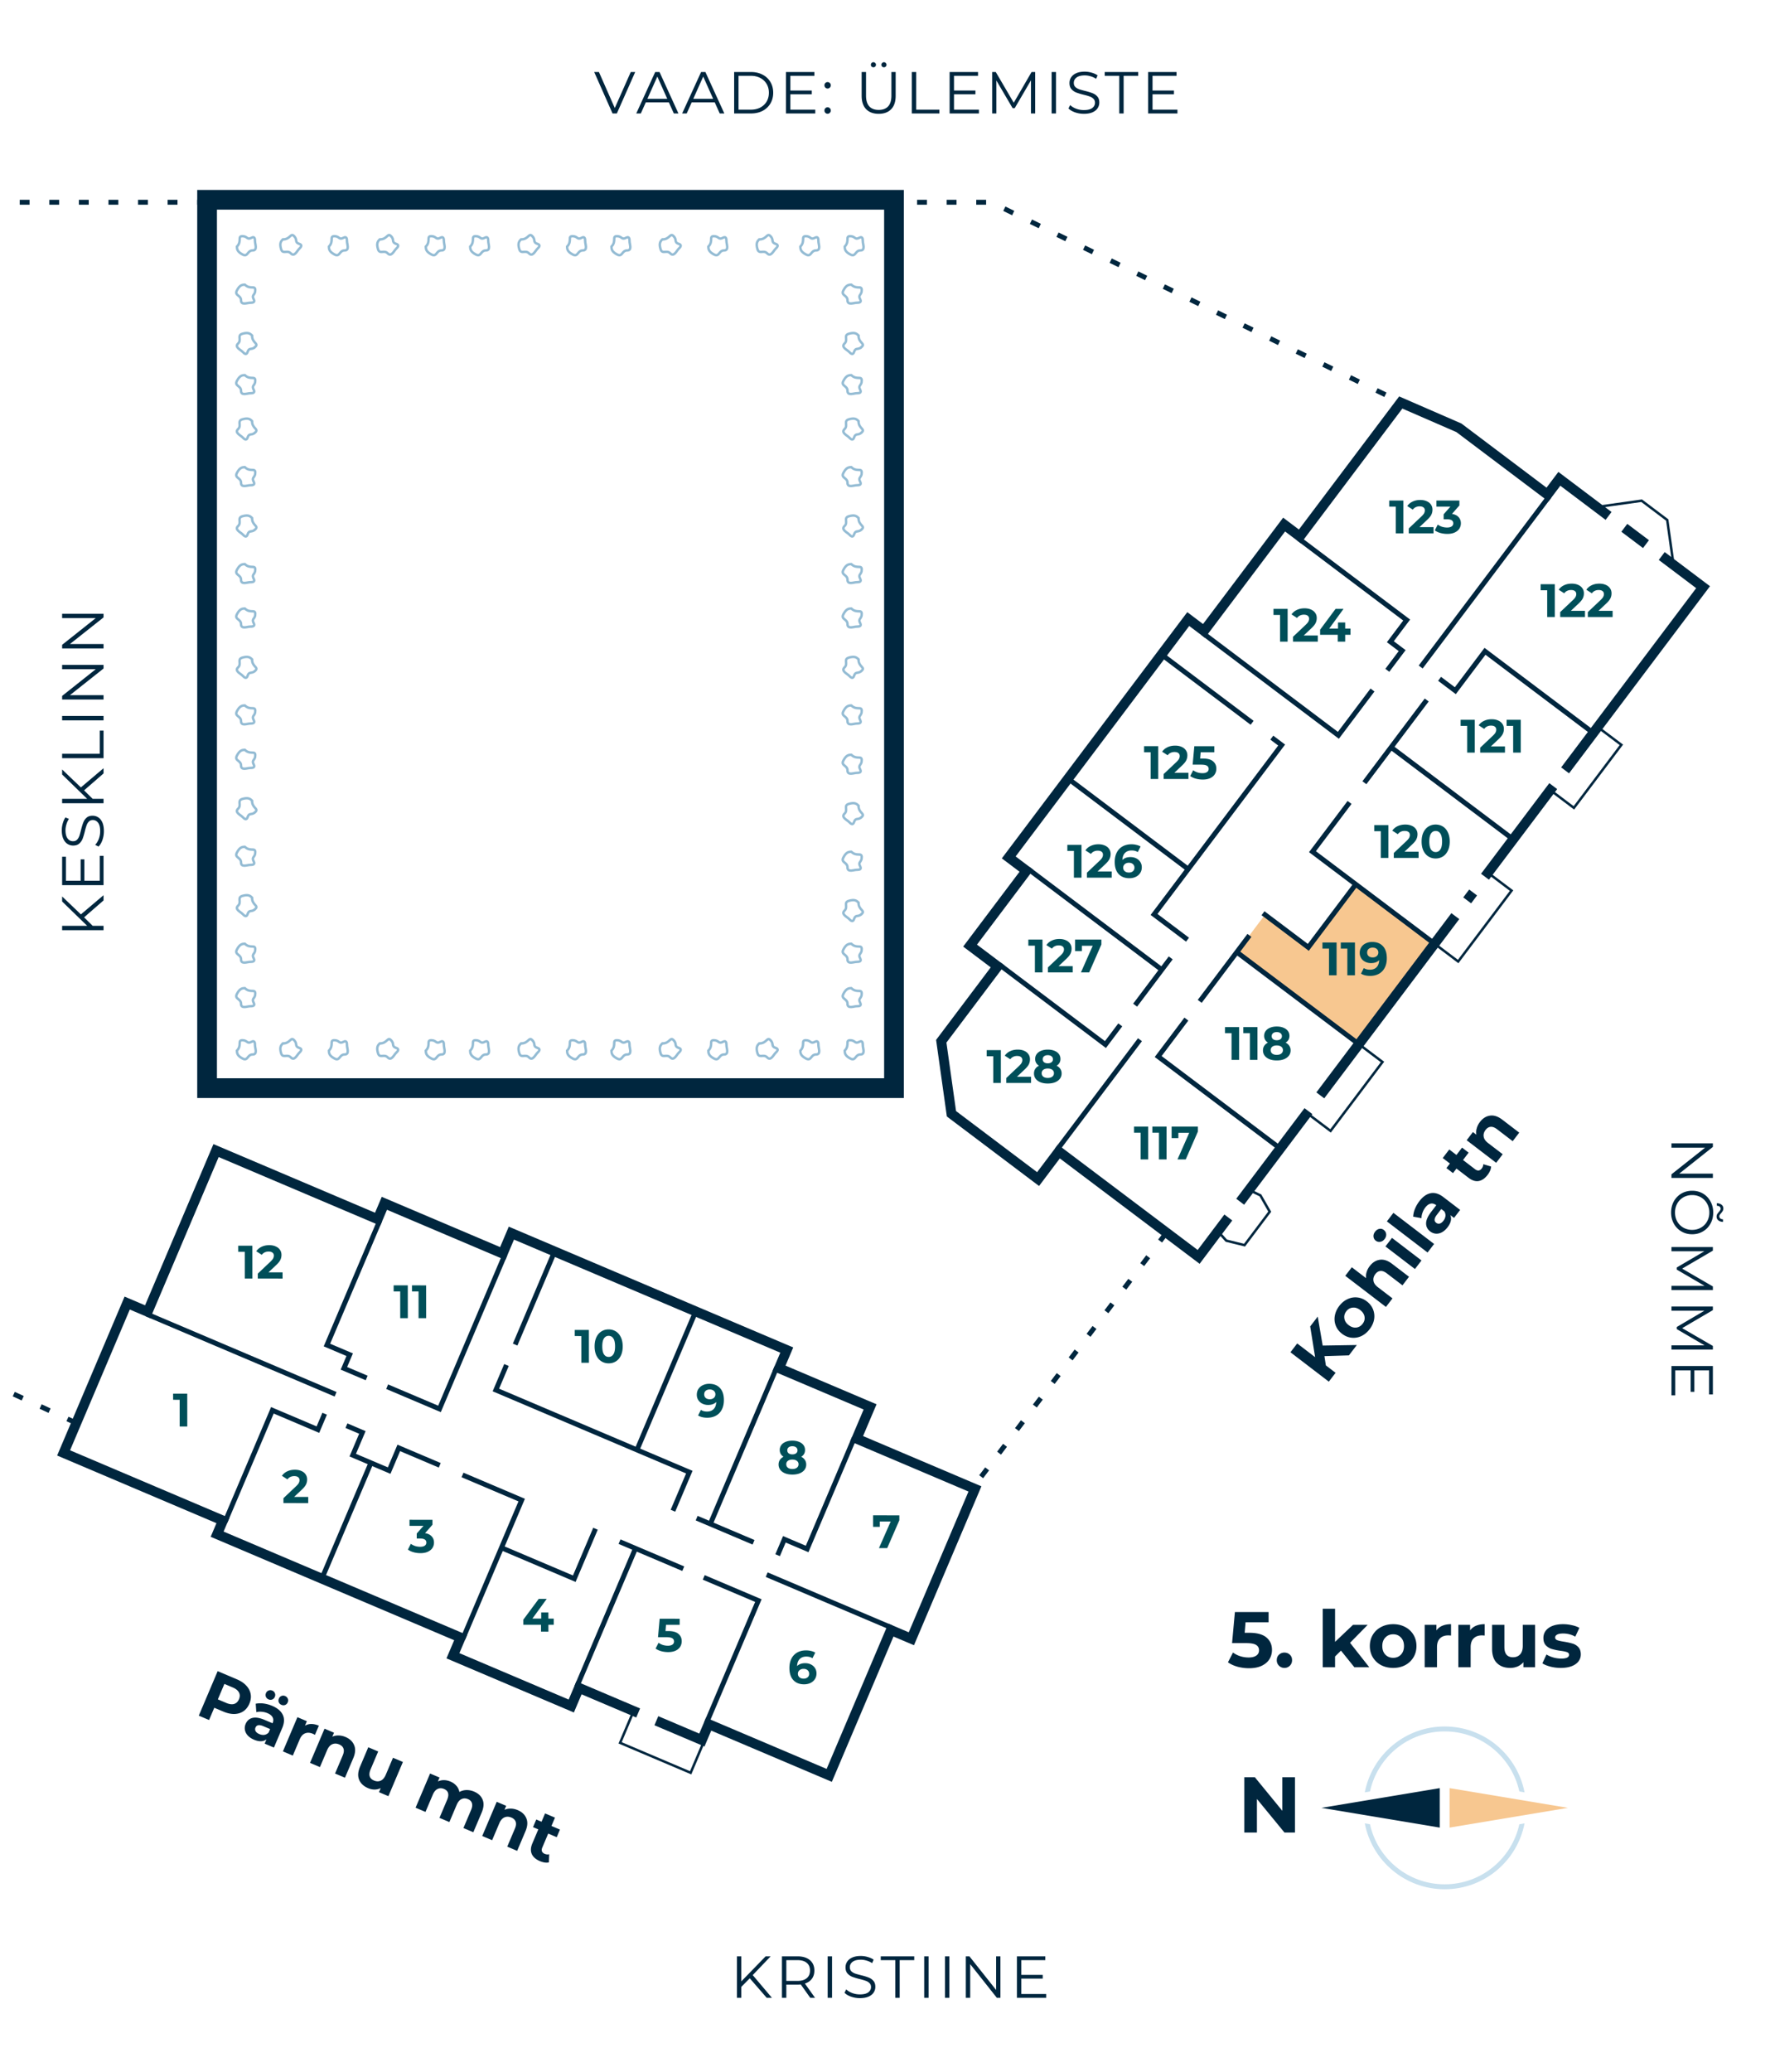 <svg xmlns="http://www.w3.org/2000/svg" width="360" height="420" fill="none" viewBox="0 0 360 420">
  <g clip-path="url(#clip0)">
    <path fill="#00263E" d="M42 40.501v-2h-2v2h2zm139.316 0h2v-2h-2v2zm0 180.091v2h2v-2h-2zm-139.316 0h-2v2h2v-2zm0-178.091h139.316v-4H42v4zm137.316-2v180.091h4V40.501h-4zm2 178.091H42v4h139.316v-4zm-137.316 2V40.501h-4v180.091h4zM260.079 360.301v6.8l-5.568-6.8h-2.144v11.2h2.56v-6.8l5.584 6.8h2.128v-11.2h-2.56z"/>
    <path fill="#F7C790" fill-rule="evenodd" d="M317.999 366.501l-24.003 4v-8l24.003 4z" clip-rule="evenodd"/>
    <path fill="#00263E" fill-rule="evenodd" d="M268 366.5l23.999-4 .001 8-24-4z" clip-rule="evenodd"/>
    <path fill="#C8E0EE" fill-rule="evenodd" d="M276.801 369.641c1.467 7.61 8.163 13.359 16.201 13.359 8.039 0 14.735-5.749 16.202-13.359l-1.06.187C306.621 376.789 300.42 382 293.002 382c-7.418 0-13.619-5.211-15.142-12.172l-1.059-.187zm1.059-6.469l-1.059.187c1.467-7.61 8.163-13.359 16.201-13.359 8.039 0 14.735 5.749 16.202 13.359l-1.06-.187C306.621 356.211 300.42 351 293.002 351c-7.418 0-13.619 5.211-15.142 12.172z" clip-rule="evenodd"/>
    <path fill="#00263E" d="M48.05 340.443c.8.339 1.434.766 1.905 1.28.48.518.775 1.09.885 1.714.11.625.023 1.272-.262 1.943-.28.661-.686 1.174-1.215 1.537-.526.355-1.142.539-1.847.554-.694.01-1.44-.155-2.24-.494l-1.816-.771-1.056 2.487-2.088-.886 3.83-9.021 3.904 1.657zm-2.167 4.784c.627.266 1.16.335 1.6.207.443-.136.77-.453.982-.952.215-.506.216-.962.002-1.367-.21-.414-.628-.754-1.255-1.02l-1.701-.722-1.33 3.132 1.702.722zm9.325.597c1.074.455 1.789 1.063 2.146 1.823.36.751.322 1.642-.116 2.673l-1.68 3.957-1.88-.799.366-.863c-.652.484-1.493.507-2.524.069-.533-.226-.958-.513-1.277-.861-.31-.345-.5-.72-.572-1.125a2.113 2.113 0 01.15-1.214c.274-.644.73-1.049 1.367-1.214.647-.162 1.477-.028 2.49.403l1.599.678c.186-.438.195-.83.027-1.175-.164-.353-.513-.643-1.045-.869a3.74 3.74 0 00-1.172-.285 3.03 3.03 0 00-1.1.081l-.125-1.711a4.746 4.746 0 011.616-.044c.595.08 1.171.239 1.73.476zm-2.611 5.72c.344.146.681.198 1.013.157.336-.05.625-.207.868-.468l.301-.709-1.379-.585c-.825-.351-1.352-.255-1.582.286a.812.812 0 00.034.745c.144.233.393.425.745.574zm1.876-7.036a.975.975 0 01-.54-.518.95.95 0 01.016-.754.902.902 0 01.526-.522.947.947 0 01.753.016.902.902 0 01.522.525c.103.237.1.484-.01.741a.95.95 0 01-.531.535.926.926 0 01-.736-.023zm2.604 1.105a.975.975 0 01-.54-.518.978.978 0 01.028-.749.93.93 0 01.513-.527.947.947 0 01.753.016.947.947 0 01.535.531c.103.236.1.483-.01.741a.95.95 0 01-.531.535.975.975 0 01-.748-.029zm4.776 4.233a2.43 2.43 0 011.29-.35c.485.003.994.118 1.526.344l-.787 1.856a8.24 8.24 0 00-.44-.218c-.576-.244-1.097-.272-1.562-.084-.461.179-.829.591-1.102 1.235l-1.39 3.273-2.01-.853 2.943-6.933 1.92.815-.388.915zm8.226 2.29c.859.365 1.441.916 1.746 1.654.314.742.256 1.619-.174 2.633l-1.685 3.969-2.01-.853 1.553-3.66c.233-.55.286-1.009.159-1.378-.124-.377-.414-.662-.87-.855-.506-.215-.977-.228-1.413-.037-.432.181-.78.581-1.042 1.2l-1.455 3.428-2.01-.853 2.943-6.934 1.92.815-.345.812a2.83 2.83 0 011.277-.249c.465.005.933.107 1.406.308zm11.637 5.061l-2.943 6.934-1.907-.81.35-.825a2.96 2.96 0 01-1.25.291 3.34 3.34 0 01-1.296-.276c-.911-.387-1.522-.955-1.832-1.706-.31-.75-.246-1.64.191-2.671l1.663-3.918 2.01.853-1.536 3.622c-.474 1.117-.243 1.874.693 2.271.481.204.934.214 1.357.029.427-.194.772-.6 1.034-1.219l1.455-3.428 2.01.853zm14.435 6.006c.868.368 1.446.918 1.734 1.648.3.726.233 1.6-.2 2.623l-1.686 3.969-2.01-.854 1.553-3.659c.234-.55.291-1.008.172-1.372-.106-.37-.37-.644-.791-.823-.473-.201-.912-.205-1.318-.012-.403.184-.732.577-.987 1.178l-1.477 3.48-2.01-.854 1.553-3.66c.463-1.091.257-1.822-.62-2.194-.464-.197-.899-.199-1.305-.007-.403.184-.731.577-.987 1.178l-1.477 3.48-2.01-.854 2.943-6.933 1.92.815-.339.799c.382-.183.79-.273 1.225-.271.444.006.89.104 1.336.294.49.207.89.494 1.201.859.315.357.515.771.598 1.243a3.094 3.094 0 011.426-.384 3.743 3.743 0 011.556.311zm8.851 3.757c.859.365 1.441.916 1.747 1.654.314.742.255 1.619-.175 2.633l-1.685 3.969-2.01-.853 1.553-3.66c.234-.55.287-1.009.159-1.377-.124-.377-.413-.663-.869-.856-.507-.215-.978-.228-1.413-.037-.432.181-.78.582-1.042 1.2l-1.455 3.428-2.01-.853 2.942-6.934 1.92.816-.344.811a2.83 2.83 0 011.277-.249c.464.005.933.108 1.405.308zm6.324 10.593c-.26.062-.552.07-.877.023a4.113 4.113 0 01-.946-.28c-.825-.35-1.376-.832-1.652-1.446-.268-.611-.229-1.324.117-2.14l1.209-2.848-1.069-.454.656-1.547 1.07.454.716-1.688 2.011.853-.717 1.689 1.727.733-.656 1.546-1.727-.733-1.198 2.822c-.124.292-.148.551-.071.776.089.221.271.389.546.506.318.135.625.164.921.087l-.06 1.647zM268.618 274.922l.291 1.879 1.968 1.506-1.37 1.79-7.783-5.955 1.369-1.79 3.636 2.782-.999-6.229 1.531-2.001 1.003 5.878 6.925-.113-1.607 2.102-4.964.151zm9.168-5.463c-.482.63-1.046 1.098-1.691 1.404a3.756 3.756 0 01-1.994.325c-.682-.075-1.32-.34-1.913-.794-.593-.453-1.016-1-1.267-1.639a3.657 3.657 0 01-.197-2.001c.119-.708.42-1.377.902-2.007.482-.63 1.046-1.092 1.693-1.384.639-.298 1.3-.41 1.983-.334.682.076 1.32.34 1.913.794.593.453 1.015 1 1.267 1.639a3.76 3.76 0 01.208 2.009c-.121.696-.422 1.358-.904 1.988zm-1.424-1.089c.341-.444.47-.921.389-1.429-.082-.522-.376-.976-.88-1.361-.504-.386-1.015-.548-1.533-.485-.519.049-.949.296-1.289.741-.34.444-.469.928-.386 1.449.075.516.365.967.869 1.353.504.385 1.018.55 1.544.493.517-.062.946-.316 1.286-.761zm1.442-11.699c.567-.741 1.245-1.168 2.036-1.28.797-.119 1.632.156 2.507.825l3.425 2.62-1.327 1.734-3.158-2.415c-.475-.363-.906-.529-1.295-.497-.396.026-.744.236-1.045.628-.334.438-.464.891-.388 1.36.069.464.37.9.903 1.308l2.958 2.263-1.327 1.735-8.25-6.312 1.327-1.735 2.891 2.212a2.829 2.829 0 01.115-1.234c.123-.422.333-.827.628-1.212zm3.188-3.984l1.327-1.735 5.982 4.577-1.327 1.734-5.982-4.576zm-.17-1.505c-.244.319-.535.507-.874.565a1.133 1.133 0 01-.919-.227 1.133 1.133 0 01-.459-.827c-.033-.342.073-.673.317-.991.244-.319.531-.51.862-.575.331-.064.63.006.897.211.289.221.454.505.493.853.032.342-.073.672-.317.991zm.46-3.575l1.327-1.734 8.251 6.311-1.327 1.735-8.251-6.312zm6.584-4.09c.709-.927 1.476-1.468 2.301-1.624.817-.163 1.67.097 2.56.777l3.414 2.612-1.242 1.623-.745-.57c.306.752.119 1.572-.561 2.462-.352.459-.736.8-1.153 1.022-.41.214-.821.306-1.231.274a2.113 2.113 0 01-1.139-.448c-.556-.425-.834-.967-.835-1.626.004-.667.341-1.437 1.01-2.312l1.055-1.379c-.378-.289-.755-.395-1.131-.319-.384.071-.751.337-1.103.796a3.755 3.755 0 00-.567 1.065 3.036 3.036 0 00-.195 1.084l-1.688-.304a4.715 4.715 0 01.359-1.576 6.734 6.734 0 01.891-1.557zm4.891 3.953a1.95 1.95 0 00.404-.943 1.453 1.453 0 00-.238-.957l-.611-.468-.91 1.19c-.545.712-.584 1.246-.117 1.603a.81.81 0 00.73.153c.262-.082.509-.274.742-.578zm9.656-10.987a2.308 2.308 0 01-.196.855 4.09 4.09 0 01-.506.846c-.544.712-1.149 1.125-1.812 1.24-.658.108-1.34-.108-2.044-.646l-2.457-1.88-.706.923-1.335-1.021.706-.923-1.456-1.114 1.327-1.735 1.456 1.114 1.14-1.49 1.335 1.021-1.14 1.49 2.435 1.863c.252.193.497.28.734.262.235-.032.444-.166.625-.403.21-.274.315-.565.314-.871l1.58.469zm-2.255-9.033c.567-.741 1.246-1.168 2.036-1.28.797-.119 1.632.156 2.507.825l3.425 2.62-1.327 1.734-3.158-2.415c-.475-.363-.906-.529-1.295-.497-.396.026-.744.235-1.045.628-.334.438-.464.891-.388 1.36.069.464.37.9.903 1.308l2.958 2.263-1.327 1.734-5.982-4.576 1.267-1.657.701.536a2.82 2.82 0 01.077-1.298c.12-.449.336-.877.648-1.285zM128.828 14.6l-3.72 8.4h-.876l-3.72-8.4h.96l3.216 7.296 3.24-7.296h.9zm6.829 6.156h-4.68L129.969 23h-.924l3.84-8.4h.876l3.84 8.4h-.936l-1.008-2.244zm-.324-.72l-2.016-4.512-2.016 4.512h4.032zm9.631.72h-4.68L139.276 23h-.924l3.84-8.4h.876l3.84 8.4h-.936l-1.008-2.244zm-.324-.72l-2.016-4.512-2.016 4.512h4.032zm4.258-5.436h3.42c.888 0 1.672.18 2.352.54.68.352 1.208.848 1.584 1.488.376.632.564 1.356.564 2.172 0 .816-.188 1.544-.564 2.184a3.95 3.95 0 01-1.584 1.488c-.68.352-1.464.528-2.352.528h-3.42v-8.4zm3.372 7.632c.736 0 1.38-.144 1.932-.432.552-.296.98-.7 1.284-1.212.304-.52.456-1.116.456-1.788 0-.672-.152-1.264-.456-1.776a3.13 3.13 0 00-1.284-1.212c-.552-.296-1.196-.444-1.932-.444h-2.484v6.864h2.484zm13.082 0V23h-5.94v-8.4h5.76v.768H160.3v2.988h4.344v.756H160.3v3.12h5.052zm2.497-4.284a.623.623 0 01-.456-.192.66.66 0 01-.18-.468c0-.184.06-.336.18-.456a.623.623 0 01.456-.192c.176 0 .328.064.456.192.128.12.192.272.192.456s-.064.34-.192.468a.623.623 0 01-.456.192zm0 5.112a.623.623 0 01-.456-.192.66.66 0 01-.18-.468c0-.184.06-.336.18-.456a.623.623 0 01.456-.192c.176 0 .328.064.456.192.128.12.192.272.192.456s-.064.34-.192.468a.623.623 0 01-.456.192zm10.364.012c-1.088 0-1.936-.312-2.544-.936-.608-.624-.912-1.532-.912-2.724V14.6h.888v4.776c0 .976.22 1.704.66 2.184.44.48 1.076.72 1.908.72.84 0 1.48-.24 1.92-.72.44-.48.66-1.208.66-2.184V14.6h.864v4.812c0 1.192-.304 2.1-.912 2.724-.6.624-1.444.936-2.532.936zm-1.068-9.432a.53.53 0 01-.372-.144.503.503 0 01-.144-.372c0-.144.048-.264.144-.36a.508.508 0 01.732 0 .47.47 0 01.156.36.508.508 0 01-.156.372.488.488 0 01-.36.144zm2.136 0a.53.53 0 01-.372-.144.53.53 0 01-.144-.372.47.47 0 01.156-.36.495.495 0 01.72 0 .47.47 0 01.156.36.483.483 0 01-.156.372.488.488 0 01-.36.144zm5.652.96h.888v7.632h4.704V23h-5.592v-8.4zm13.606 7.632V23h-5.94v-8.4h5.76v.768h-4.872v2.988h4.344v.756h-4.344v3.12h5.052zm11.412-7.632V23h-.852v-6.72l-3.3 5.652h-.42l-3.3-5.616V23h-.852v-8.4h.732l3.648 6.228 3.612-6.228h.732zm3.337 0h.888V23h-.888v-8.4zm6.537 8.472c-.624 0-1.224-.1-1.8-.3-.568-.2-1.008-.464-1.32-.792l.348-.684c.304.304.708.552 1.212.744a4.514 4.514 0 001.56.276c.752 0 1.316-.136 1.692-.408.376-.28.564-.64.564-1.08 0-.336-.104-.604-.312-.804-.2-.2-.448-.352-.744-.456a10.97 10.97 0 00-1.236-.36 13.999 13.999 0 01-1.512-.456c-.376-.152-.7-.38-.972-.684-.264-.304-.396-.716-.396-1.236 0-.424.112-.808.336-1.152.224-.352.568-.632 1.032-.84.464-.208 1.04-.312 1.728-.312.48 0 .948.068 1.404.204.464.128.864.308 1.2.54l-.3.708a3.997 3.997 0 00-1.128-.516 4.08 4.08 0 00-1.176-.18c-.736 0-1.292.144-1.668.432-.368.28-.552.644-.552 1.092 0 .336.1.608.3.816.208.2.464.356.768.468.312.104.728.22 1.248.348.616.152 1.112.304 1.488.456.384.144.708.368.972.672.264.296.396.7.396 1.212 0 .424-.116.812-.348 1.164-.224.344-.572.62-1.044.828-.472.2-1.052.3-1.74.3zm7.181-7.704h-2.952V14.6h6.792v.768h-2.952V23h-.888v-7.632zm11.799 6.864V23h-5.94v-8.4h5.76v.768h-4.872v2.988h4.344v.756h-4.344v3.12h5.052zM152.066 401.052l-1.716 1.74V405h-.888v-8.4h.888v5.076l4.932-5.076h1.02l-3.636 3.804 3.888 4.596h-1.056l-3.432-3.948zM164.329 405l-1.92-2.7c-.216.024-.44.036-.672.036h-2.256V405h-.888v-8.4h3.144c1.072 0 1.912.256 2.52.768.608.512.912 1.216.912 2.112 0 .656-.168 1.212-.504 1.668-.328.448-.8.772-1.416.972l2.052 2.88h-.972zm-2.616-3.42c.832 0 1.468-.184 1.908-.552.44-.368.66-.884.66-1.548 0-.68-.22-1.2-.66-1.56-.44-.368-1.076-.552-1.908-.552h-2.232v4.212h2.232zm6.152-4.98h.888v8.4h-.888v-8.4zm6.537 8.472c-.624 0-1.224-.1-1.8-.3-.568-.2-1.008-.464-1.32-.792l.348-.684c.304.304.708.552 1.212.744a4.514 4.514 0 001.56.276c.752 0 1.316-.136 1.692-.408.376-.28.564-.64.564-1.08 0-.336-.104-.604-.312-.804-.2-.2-.448-.352-.744-.456a10.97 10.97 0 00-1.236-.36 13.999 13.999 0 01-1.512-.456c-.376-.152-.7-.38-.972-.684-.264-.304-.396-.716-.396-1.236 0-.424.112-.808.336-1.152.224-.352.568-.632 1.032-.84.464-.208 1.04-.312 1.728-.312.48 0 .948.068 1.404.204.464.128.864.308 1.2.54l-.3.708a3.997 3.997 0 00-1.128-.516 4.08 4.08 0 00-1.176-.18c-.736 0-1.292.144-1.668.432-.368.28-.552.644-.552 1.092 0 .336.1.608.3.816.208.2.464.356.768.468.312.104.728.22 1.248.348.616.152 1.112.304 1.488.456.384.144.708.368.972.672.264.296.396.7.396 1.212 0 .424-.116.812-.348 1.164-.224.344-.572.62-1.044.828-.472.2-1.052.3-1.74.3zm7.182-7.704h-2.952v-.768h6.792v.768h-2.952V405h-.888v-7.632zm5.859-.768h.888v8.4h-.888v-8.4zm4.221 0h.888v8.4h-.888v-8.4zm11.241 0v8.4h-.732l-5.4-6.816V405h-.888v-8.4h.732l5.412 6.816V396.6h.876zm9.282 7.632V405h-5.94v-8.4h5.76v.768h-4.872v2.988h4.344v.756h-4.344v3.12h5.052zM17.052 185.97l1.74 1.716H21v.888h-8.4v-.888h5.076l-5.076-4.932v-1.02l3.804 3.636L21 181.482v1.056l-3.948 3.432zm3.18-12.467H21v5.94h-8.4v-5.76h.768v4.872h2.988v-4.344h.756v4.344h3.12v-5.052zm.84-5.004c0 .624-.1 1.224-.3 1.8-.2.568-.464 1.008-.792 1.32l-.684-.348c.304-.304.552-.708.744-1.212a4.514 4.514 0 00.276-1.56c0-.752-.136-1.316-.408-1.692-.28-.376-.64-.564-1.08-.564-.336 0-.604.104-.804.312-.2.2-.352.448-.456.744a10.97 10.97 0 00-.36 1.236c-.16.632-.312 1.136-.456 1.512-.152.376-.38.7-.684.972-.304.264-.716.396-1.236.396-.424 0-.808-.112-1.152-.336-.352-.224-.632-.568-.84-1.032-.208-.464-.312-1.04-.312-1.728 0-.48.068-.948.204-1.404.128-.464.308-.864.54-1.2l.708.3a3.997 3.997 0 00-.516 1.128c-.12.4-.18.792-.18 1.176 0 .736.144 1.292.432 1.668.28.368.644.552 1.092.552.336 0 .608-.1.816-.3.2-.208.356-.464.468-.768.104-.312.22-.728.348-1.248.152-.616.304-1.112.456-1.488.144-.384.368-.708.672-.972.296-.264.7-.396 1.212-.396.424 0 .812.116 1.164.348.344.224.62.572.828 1.044.2.472.3 1.052.3 1.74zm-4.02-8.271l1.74 1.716H21v.888h-8.4v-.888h5.076l-5.076-4.932v-1.02l3.804 3.636L21 155.74v1.056l-3.948 3.432zm-4.452-6.527v-.888h7.632v-4.704H21v5.592h-8.4zm0-7.666v-.888H21v.888h-8.4zm0-11.241H21v.732l-6.816 5.4H21v.888h-8.4v-.732l6.816-5.412H12.6v-.876zm0-10.362H21v.732l-6.816 5.4H21v.888h-8.4v-.732l6.816-5.412H12.6v-.876zM347.4 238.799H339v-.732l6.816-5.4H339v-.888h8.4v.732l-6.816 5.412h6.816v.876zm-8.472 7.014c0-.832.184-1.588.552-2.268.376-.672.888-1.2 1.536-1.584.648-.376 1.376-.564 2.184-.564.808 0 1.536.188 2.184.564a4.087 4.087 0 011.524 1.584c.376.68.564 1.436.564 2.268 0 .832-.184 1.58-.552 2.244-.368.672-.88 1.2-1.536 1.584-.648.384-1.376.576-2.184.576-.808 0-1.54-.192-2.196-.576a4.087 4.087 0 01-1.524-1.584c-.368-.664-.552-1.412-.552-2.244zm.792 0c0 .664.148 1.264.444 1.8.304.536.72.956 1.248 1.26a3.56 3.56 0 001.788.456c.656 0 1.248-.152 1.776-.456a3.203 3.203 0 001.248-1.26 3.584 3.584 0 00.456-1.8 3.65 3.65 0 00-.456-1.812 3.287 3.287 0 00-1.248-1.272 3.495 3.495 0 00-1.776-.456 3.56 3.56 0 00-1.788.456 3.4 3.4 0 00-1.248 1.272 3.729 3.729 0 00-.444 1.812zm8.436.816c0-.184.04-.348.12-.492.088-.144.208-.3.36-.468.12-.144.204-.26.252-.348a.45.45 0 00.084-.264.547.547 0 00-.204-.444c-.136-.112-.324-.172-.564-.18v-.516c.4.016.72.12.96.312s.36.448.36.768a.93.93 0 01-.12.48c-.08.144-.2.308-.36.492a2.82 2.82 0 00-.252.324.548.548 0 00.108.708c.136.112.32.176.552.192v.516c-.392-.016-.708-.12-.948-.312a.946.946 0 01-.348-.768zm-.756 14.902H339v-.852h6.72l-5.652-3.3v-.42l5.616-3.3H339v-.852h8.4v.732l-6.228 3.648 6.228 3.612v.732zm0 12.061H339v-.852h6.72l-5.652-3.3v-.42l5.616-3.3H339v-.852h8.4v.732l-6.228 3.648 6.228 3.612v.732zm-7.632 9.277H339v-5.94h8.4v5.76h-.768v-4.872h-2.988v4.344h-.756v-4.344h-3.12v5.052zM253.355 331.008c1.578 0 2.741.315 3.488.944.757.629 1.136 1.472 1.136 2.528 0 .683-.171 1.307-.512 1.872-.342.555-.864 1.003-1.568 1.344-.694.331-1.552.496-2.576.496a9.1 9.1 0 01-2.336-.304c-.758-.213-1.403-.512-1.936-.896l1.024-1.984c.426.32.917.571 1.472.752a5.773 5.773 0 001.712.256c.65 0 1.162-.128 1.536-.384.373-.256.56-.613.56-1.072 0-.48-.198-.843-.592-1.088-.384-.245-1.056-.368-2.016-.368h-2.864l.576-6.304h6.832v2.08h-4.672l-.176 2.128h.912zm7.147 7.12a1.5 1.5 0 01-1.104-.448 1.523 1.523 0 01-.448-1.12c0-.459.15-.827.448-1.104a1.53 1.53 0 011.104-.432c.438 0 .806.144 1.104.432.299.277.448.645.448 1.104 0 .448-.149.821-.448 1.12a1.497 1.497 0 01-1.104.448zm11.471-3.504l-1.2 1.184V338h-2.496v-11.872h2.496v6.72l3.648-3.456h2.976l-3.584 3.648 3.904 4.96h-3.024l-2.72-3.376zm10.588 3.504c-.907 0-1.723-.187-2.448-.56a4.288 4.288 0 01-1.68-1.584c-.406-.672-.608-1.435-.608-2.288 0-.853.202-1.616.608-2.288a4.173 4.173 0 011.68-1.568c.725-.384 1.541-.576 2.448-.576.906 0 1.717.192 2.432.576a4.186 4.186 0 011.68 1.568c.405.672.608 1.435.608 2.288 0 .853-.203 1.616-.608 2.288a4.301 4.301 0 01-1.68 1.584c-.715.373-1.526.56-2.432.56zm0-2.048c.64 0 1.162-.213 1.568-.64.416-.437.624-1.019.624-1.744 0-.725-.208-1.301-.624-1.728-.406-.437-.928-.656-1.568-.656s-1.168.219-1.584.656c-.416.427-.624 1.003-.624 1.728 0 .725.208 1.307.624 1.744.416.427.944.64 1.584.64zm8.772-5.552a2.784 2.784 0 011.2-.944c.512-.213 1.099-.32 1.76-.32v2.304a9.276 9.276 0 00-.56-.032c-.715 0-1.275.203-1.68.608-.405.395-.608.992-.608 1.792V338h-2.496v-8.608h2.384v1.136zm6.828 0a2.784 2.784 0 011.2-.944c.512-.213 1.099-.32 1.76-.32v2.304a9.276 9.276 0 00-.56-.032c-.715 0-1.275.203-1.68.608-.405.395-.608.992-.608 1.792V338h-2.496v-8.608h2.384v1.136zm13.179-1.136V338h-2.368v-1.024a3.415 3.415 0 01-1.184.864 3.817 3.817 0 01-1.488.288c-1.131 0-2.027-.325-2.688-.976-.662-.651-.992-1.616-.992-2.896v-4.864h2.496v4.496c0 1.387.581 2.08 1.744 2.08.597 0 1.077-.192 1.44-.576.362-.395.544-.976.544-1.744v-4.256h2.496zm5.208 8.736a8.593 8.593 0 01-2.096-.256c-.683-.181-1.227-.405-1.632-.672l.832-1.792c.384.245.848.448 1.392.608a6.04 6.04 0 001.6.224c1.056 0 1.584-.261 1.584-.784 0-.245-.144-.421-.432-.528-.288-.107-.731-.197-1.328-.272a12.822 12.822 0 01-1.744-.368 2.761 2.761 0 01-1.2-.736c-.331-.352-.496-.853-.496-1.504 0-.544.155-1.024.464-1.44.32-.427.779-.757 1.376-.992.608-.235 1.323-.352 2.144-.352a7.95 7.95 0 011.808.208c.608.128 1.109.309 1.504.544l-.832 1.776a4.963 4.963 0 00-2.48-.64c-.533 0-.933.075-1.2.224-.267.149-.4.341-.4.576 0 .267.144.453.432.56.288.107.747.208 1.376.304.704.117 1.28.245 1.728.384.448.128.837.368 1.168.72.331.352.496.843.496 1.472 0 .533-.16 1.008-.48 1.424-.32.416-.789.741-1.408.976-.608.224-1.333.336-2.176.336z"/>
    <path stroke="#00263E" stroke-dasharray="2 4" d="M180 41h21l83 40.5M236.5 250L197 302M15.5 288.5L-18 273m-2-232h64"/>
    <path stroke="#94BCD4" stroke-width=".5" d="M49.166 47.883c-1.073 0-.038 1-1.111 2.11 0 .556.094 1.057 1.166 1.612 1.073.555.928-.833 2-.833 1.073 0 .5-1.278.5-1.834 0-.555-.08-1.071-.694-.743-.972.519-.788-.312-1.861-.312zM49.166 210.883c-1.073 0-.038 1-1.111 2.111 0 .555.094 1.056 1.166 1.611 1.073.555.928-.833 2-.833 1.073 0 .5-1.278.5-1.834 0-.555-.08-1.071-.694-.743-.972.519-.788-.312-1.861-.312zM59.665 210.885c-.738-.779-.752.661-2.296.647-.403.382-.701.795-.365 1.955.335 1.16 1.242.099 1.98.877.74.778 1.272-.517 1.675-.899.402-.382.722-.796.06-1.016-1.045-.348-.315-.786-1.054-1.564zM59.665 47.885c-.738-.779-.752.66-2.296.647-.403.382-.701.795-.365 1.955.335 1.16 1.242.099 1.98.877.74.778 1.272-.517 1.675-.9.402-.381.722-.794.06-1.015-1.045-.348-.315-.786-1.054-1.564zM67.82 210.883c-1.073 0-.038 1-1.111 2.111 0 .555.094 1.056 1.167 1.611 1.072.555.927-.833 2-.833 1.072 0 .5-1.278.5-1.834 0-.555-.08-1.071-.695-.743-.972.519-.788-.312-1.86-.312zM79.32 210.885c-.739-.779-.753.661-2.297.647-.402.382-.7.795-.365 1.955.335 1.16 1.242.099 1.981.877.738.778 1.271-.517 1.674-.899s.723-.796.061-1.016c-1.045-.348-.316-.786-1.054-1.564zM67.82 47.883c-1.073 0-.038 1-1.111 2.11 0 .556.094 1.057 1.167 1.612 1.072.555.927-.833 2-.833 1.072 0 .5-1.278.5-1.834 0-.555-.08-1.071-.695-.743-.972.519-.788-.312-1.86-.312zM87.474 210.883c-1.072 0-.038 1-1.11 2.111 0 .555.093 1.056 1.166 1.611 1.073.555.927-.833 2-.833s.5-1.278.5-1.834c0-.555-.08-1.071-.695-.743-.972.519-.788-.312-1.86-.312zM96.474 210.883c-1.072 0-.038 1-1.11 2.111 0 .555.093 1.056 1.166 1.611 1.073.555.927-.833 2-.833s.5-1.278.5-1.834c0-.555-.08-1.071-.695-.743-.972.519-.788-.312-1.86-.312zM79.32 47.885c-.739-.779-.753.66-2.297.647-.402.382-.7.795-.365 1.955.335 1.16 1.242.099 1.981.877.738.778 1.271-.517 1.674-.9.403-.381.723-.794.061-1.015-1.045-.348-.316-.786-1.054-1.564zM107.974 210.885c-.739-.779-.752.661-2.296.647-.403.382-.702.795-.366 1.955.336 1.16 1.243.099 1.981.877.739.778 1.272-.517 1.674-.899.403-.382.723-.796.062-1.016-1.046-.348-.317-.786-1.055-1.564zM116.129 210.883c-1.073 0-.039 1-1.111 2.111 0 .555.093 1.056 1.166 1.611 1.073.555.927-.833 2-.833s.5-1.278.5-1.834c0-.555-.079-1.071-.694-.743-.972.519-.789-.312-1.861-.312zM87.474 47.883c-1.072 0-.038 1-1.11 2.11 0 .556.093 1.057 1.166 1.612 1.073.555.927-.833 2-.833s.5-1.278.5-1.834c0-.555-.08-1.071-.695-.743-.972.519-.788-.312-1.86-.312zM125.129 210.883c-1.073 0-.039 1-1.111 2.111 0 .555.093 1.056 1.166 1.611 1.073.555.927-.833 2-.833s.5-1.278.5-1.834c0-.555-.079-1.071-.694-.743-.972.519-.789-.312-1.861-.312zM136.628 210.885c-.738-.779-.752.661-2.296.647-.403.382-.701.795-.366 1.955.336 1.16 1.243.099 1.982.877.738.778 1.271-.517 1.674-.899.402-.382.722-.796.061-1.016-1.046-.348-.316-.786-1.055-1.564zM96.474 47.883c-1.072 0-.038 1-1.11 2.11 0 .556.093 1.057 1.166 1.612 1.073.555.927-.833 2-.833s.5-1.278.5-1.834c0-.555-.08-1.071-.695-.743-.972.519-.788-.312-1.86-.312zM144.783 210.883c-1.073 0-.038 1-1.111 2.111 0 .555.094 1.056 1.167 1.611 1.072.555.927-.833 2-.833 1.072 0 .5-1.278.5-1.834 0-.555-.08-1.071-.695-.743-.972.519-.788-.312-1.861-.312zM156.282 210.885c-.738-.779-.752.661-2.296.647-.403.382-.701.795-.365 1.955.335 1.16 1.242.099 1.981.877.738.778 1.271-.517 1.674-.899s.722-.796.061-1.016c-1.046-.348-.316-.786-1.055-1.564zM107.974 47.885c-.739-.779-.752.66-2.296.647-.403.382-.702.795-.366 1.955.336 1.16 1.243.099 1.981.877.739.778 1.272-.517 1.674-.9.403-.381.723-.794.062-1.015-1.046-.348-.317-.786-1.055-1.564zM163.437 210.883c-1.073 0-.038 1-1.111 2.111 0 .555.094 1.056 1.167 1.611 1.073.555.927-.833 2-.833s.5-1.278.5-1.834c0-.555-.08-1.071-.695-.743-.972.519-.788-.312-1.861-.312zM172.437 210.883c-1.073 0-.038 1-1.111 2.111 0 .555.094 1.056 1.167 1.611 1.073.555.927-.833 2-.833s.5-1.278.5-1.834c0-.555-.08-1.071-.695-.743-.972.519-.788-.312-1.861-.312zM116.129 47.883c-1.073 0-.039 1-1.111 2.11 0 .556.093 1.057 1.166 1.612 1.073.555.927-.833 2-.833s.5-1.278.5-1.834c0-.555-.079-1.071-.694-.743-.972.519-.789-.312-1.861-.312zM125.129 47.883c-1.073 0-.039 1-1.111 2.11 0 .556.093 1.057 1.166 1.612 1.073.555.927-.833 2-.833s.5-1.278.5-1.834c0-.555-.079-1.071-.694-.743-.972.519-.789-.312-1.861-.312zM136.628 47.885c-.738-.779-.752.66-2.296.647-.403.382-.701.795-.366 1.955.336 1.16 1.243.099 1.982.877.738.778 1.271-.517 1.674-.9.402-.381.722-.794.061-1.015-1.046-.348-.316-.786-1.055-1.564zM144.783 47.883c-1.073 0-.038 1-1.111 2.11 0 .556.094 1.057 1.167 1.612 1.072.555.927-.833 2-.833 1.072 0 .5-1.278.5-1.834 0-.555-.08-1.071-.695-.743-.972.519-.788-.312-1.861-.312zM156.282 47.885c-.738-.779-.752.66-2.296.647-.403.382-.701.795-.365 1.955.335 1.16 1.242.099 1.981.877.738.778 1.271-.517 1.674-.9.403-.381.722-.794.061-1.015-1.046-.348-.316-.786-1.055-1.564zM163.437 47.883c-1.073 0-.038 1-1.111 2.11 0 .556.094 1.057 1.167 1.612 1.073.555.927-.833 2-.833s.5-1.278.5-1.834c0-.555-.08-1.071-.695-.743-.972.519-.788-.312-1.861-.312z"/>
    <g>
      <path stroke="#94BCD4" stroke-width=".5" d="M172.437 47.883c-1.073 0-.038 1-1.111 2.11 0 .556.094 1.057 1.167 1.612 1.073.555.927-.833 2-.833s.5-1.278.5-1.834c0-.555-.08-1.071-.695-.743-.972.519-.788-.312-1.861-.312z"/>
    </g>
    <g>
      <path stroke="#94BCD4" stroke-width=".5" d="M51.773 77.167c0-1.073-1-.039-2.11-1.112-.556 0-1.056.094-1.612 1.167-.555 1.073.834.927.834 2s1.278.5 1.833.5c.555 0 1.071-.08.743-.694-.519-.973.312-.789.312-1.861zM51.77 87.665c.778-.738-.66-.752-.647-2.296-.382-.403-.795-.701-1.955-.366-1.16.336-.1 1.243-.877 1.981-.779.739.517 1.272.899 1.675.382.402.795.722 1.015.06.348-1.045.787-.315 1.565-1.054zM51.773 95.821c0-1.073-1-.038-2.11-1.111-.556 0-1.056.094-1.612 1.166-.555 1.073.834.928.834 2 0 1.073 1.278.5 1.833.5.555 0 1.071-.08.743-.694-.519-.972.312-.788.312-1.861zM51.773 58.821c0-1.073-1-.038-2.11-1.111-.556 0-1.056.094-1.612 1.166-.555 1.073.834.928.834 2 0 1.073 1.278.5 1.833.5.555 0 1.071-.08.743-.694-.519-.972.312-.788.312-1.861zM51.77 107.319c.778-.738-.66-.752-.647-2.296-.382-.403-.795-.701-1.955-.365-1.16.335-.1 1.242-.877 1.981-.779.738.517 1.271.899 1.674s.795.722 1.015.061c.348-1.046.787-.316 1.565-1.055zM51.77 70.32c.778-.74-.66-.753-.647-2.297-.382-.403-.795-.701-1.955-.365-1.16.335-.1 1.242-.877 1.98-.779.74.517 1.272.899 1.675s.795.722 1.015.061c.348-1.045.787-.316 1.565-1.055zM51.773 115.475c0-1.073-1-.038-2.11-1.111-.556 0-1.056.094-1.612 1.167-.555 1.073.834.927.834 2s1.278.5 1.833.5c.555 0 1.071-.08.743-.695-.519-.972.312-.788.312-1.861zM51.773 124.475c0-1.073-1-.038-2.11-1.111-.556 0-1.056.094-1.612 1.167-.555 1.072.834.927.834 2 0 1.072 1.278.5 1.833.5.555 0 1.071-.08.743-.695-.519-.972.312-.788.312-1.861zM51.77 135.974c.778-.739-.66-.753-.647-2.297-.382-.402-.795-.701-1.955-.365-1.16.336-.1 1.243-.877 1.981-.779.738.517 1.271.899 1.674s.795.723 1.015.061c.348-1.045.787-.316 1.565-1.054zM51.773 144.129c0-1.072-1-.038-2.11-1.111-.556 0-1.056.094-1.612 1.167-.555 1.073.834.927.834 2s1.278.5 1.833.5c.555 0 1.071-.08.743-.694-.519-.973.312-.789.312-1.862zM51.773 153.129c0-1.072-1-.038-2.11-1.111-.556 0-1.056.094-1.612 1.167-.555 1.073.834.927.834 2s1.278.5 1.833.5c.555 0 1.071-.08.743-.694-.519-.973.312-.789.312-1.862zM51.77 164.628c.778-.739-.66-.752-.647-2.296-.382-.403-.795-.702-1.955-.366-1.16.336-.1 1.243-.877 1.981-.779.739.517 1.272.899 1.674.382.403.795.723 1.015.062.348-1.046.787-.317 1.565-1.055zM51.773 172.784c0-1.073-1-.039-2.11-1.111-.556 0-1.056.093-1.612 1.166-.555 1.073.834.927.834 2s1.278.5 1.833.5c.555 0 1.071-.079.743-.694-.519-.972.312-.788.312-1.861zM51.77 184.282c.778-.738-.66-.752-.647-2.296-.382-.403-.795-.701-1.955-.366-1.16.336-.1 1.243-.877 1.982-.779.738.517 1.271.899 1.674.382.402.795.722 1.015.061.348-1.046.787-.316 1.565-1.055zM51.773 192.438c0-1.073-1-.038-2.11-1.111-.556 0-1.056.094-1.612 1.167-.555 1.072.834.927.834 2 0 1.072 1.278.5 1.833.5.555 0 1.071-.08.743-.695-.519-.972.312-.788.312-1.861zM51.773 201.438c0-1.073-1-.038-2.11-1.111-.556 0-1.056.094-1.612 1.167-.555 1.072.834.927.834 2 0 1.072 1.278.5 1.833.5.555 0 1.071-.08.743-.695-.519-.972.312-.788.312-1.861z"/>
    </g>
    <g>
      <path stroke="#94BCD4" stroke-width=".5" d="M174.775 77.167c0-1.073-1-.039-2.111-1.112-.555 0-1.056.094-1.611 1.167-.555 1.073.834.927.834 2s1.278.5 1.833.5c.555 0 1.071-.08.743-.694-.519-.973.312-.789.312-1.861zM174.772 87.665c.778-.738-.661-.752-.647-2.296-.382-.403-.795-.701-1.955-.366-1.161.336-.099 1.243-.877 1.981-.779.739.517 1.272.899 1.675.382.402.795.722 1.015.06.348-1.045.787-.315 1.565-1.054zM174.775 95.821c0-1.073-1-.038-2.111-1.111-.555 0-1.056.094-1.611 1.166-.555 1.073.834.928.834 2 0 1.073 1.278.5 1.833.5.555 0 1.071-.08.743-.694-.519-.972.312-.788.312-1.861zM174.775 58.821c0-1.073-1-.038-2.111-1.111-.555 0-1.056.094-1.611 1.166-.555 1.073.834.928.834 2 0 1.073 1.278.5 1.833.5.555 0 1.071-.08.743-.694-.519-.972.312-.788.312-1.861zM174.772 107.319c.778-.738-.661-.752-.647-2.296-.382-.403-.795-.701-1.955-.365-1.161.335-.099 1.242-.877 1.981-.779.738.517 1.271.899 1.674s.795.722 1.015.061c.348-1.046.787-.316 1.565-1.055zM174.772 70.32c.778-.74-.661-.753-.647-2.297-.382-.403-.795-.701-1.955-.365-1.161.335-.099 1.242-.877 1.98-.779.74.517 1.272.899 1.675s.795.722 1.015.061c.348-1.045.787-.316 1.565-1.055zM174.775 115.475c0-1.073-1-.038-2.111-1.111-.555 0-1.056.094-1.611 1.167-.555 1.073.834.927.834 2s1.278.5 1.833.5c.555 0 1.071-.08.743-.695-.519-.972.312-.788.312-1.861zM174.775 124.475c0-1.073-1-.038-2.111-1.111-.555 0-1.056.094-1.611 1.167-.555 1.072.834.927.834 2 0 1.072 1.278.5 1.833.5.555 0 1.071-.08.743-.695-.519-.972.312-.788.312-1.861zM174.772 135.974c.778-.739-.661-.753-.647-2.297-.382-.402-.795-.701-1.955-.365-1.161.336-.099 1.243-.877 1.981-.779.738.517 1.271.899 1.674s.795.723 1.015.061c.348-1.045.787-.316 1.565-1.054zM174.775 144.129c0-1.072-1-.038-2.111-1.111-.555 0-1.056.094-1.611 1.167-.555 1.073.834.927.834 2s1.278.5 1.833.5c.555 0 1.071-.08.743-.694-.519-.973.312-.789.312-1.862zM174.773 154.129c0-1.072-1-.038-2.111-1.111-.555 0-1.056.094-1.611 1.167-.555 1.073.834.927.834 2s1.278.5 1.833.5c.555 0 1.072-.08.743-.694-.519-.973.312-.789.312-1.862zM174.77 165.628c.778-.739-.661-.752-.647-2.296-.382-.403-.795-.702-1.955-.366-1.161.336-.099 1.243-.877 1.981-.779.739.517 1.272.899 1.674.382.403.795.723 1.015.062.348-1.046.787-.317 1.565-1.055zM174.773 173.784c0-1.073-1-.039-2.111-1.111-.555 0-1.056.093-1.611 1.166-.555 1.073.834.927.834 2s1.278.5 1.833.5c.555 0 1.072-.079.743-.694-.519-.972.312-.788.312-1.861zM174.77 185.282c.778-.738-.661-.752-.647-2.296-.382-.403-.795-.701-1.955-.366-1.161.336-.099 1.243-.877 1.982-.779.738.517 1.271.899 1.674.382.402.795.722 1.015.061.348-1.046.787-.316 1.565-1.055zM174.773 192.438c0-1.073-1-.038-2.111-1.111-.555 0-1.056.094-1.611 1.167-.555 1.072.834.927.834 2 0 1.072 1.278.5 1.833.5.555 0 1.072-.08.743-.695-.519-.972.312-.788.312-1.861zM174.773 201.438c0-1.073-1-.038-2.111-1.111-.555 0-1.056.094-1.611 1.167-.555 1.072.834.927.834 2 0 1.072 1.278.5 1.833.5.555 0 1.072-.08.743-.695-.519-.972.312-.788.312-1.861z"/>
    </g>
    <g>
      <path fill="#004F59" d="M51.18 252.54l.006 6.65-1.539-.002-.005-5.415-1.33-.001-.002-1.235 2.87.003zm6.129 5.402l.001 1.254-5.026-.005v-.997l2.562-2.42c.272-.26.456-.481.55-.665.095-.19.142-.376.142-.56 0-.266-.092-.469-.276-.608-.177-.146-.44-.219-.789-.22-.291 0-.554.057-.788.171-.234.107-.43.272-.589.493l-1.121-.723c.26-.386.617-.687 1.072-.902.456-.221.979-.331 1.568-.33.493 0 .924.083 1.292.248.374.159.662.387.865.685.21.291.314.637.315 1.036 0 .361-.076.699-.227 1.016-.152.316-.446.677-.883 1.082l-1.528 1.442 2.86.003zM82.705 260.576l.007 6.65-1.54-.002-.005-5.415-1.33-.001v-1.235l2.868.003zm3.72.004l.007 6.65-1.539-.002-.005-5.415-1.33-.001-.002-1.235 2.87.003zM119.437 269.617l.007 6.65-1.539-.001-.006-5.415-1.33-.002-.001-1.235 2.869.003zm4.012 6.768a2.694 2.694 0 01-1.473-.41c-.431-.272-.77-.665-1.017-1.179-.242-.519-.363-1.137-.363-1.852-.001-.716.119-1.33.359-1.843.246-.519.585-.915 1.015-1.187.43-.271.921-.407 1.472-.407a2.711 2.711 0 011.473.41c.431.273.767.669 1.008 1.189.248.513.372 1.128.373 1.843 0 .716-.122 1.333-.369 1.853-.24.512-.575.905-1.006 1.176-.43.272-.921.408-1.472.407zm-.001-1.301c.405 0 .722-.173.949-.522.234-.348.351-.886.35-1.614-.001-.729-.118-1.267-.353-1.616-.228-.348-.545-.523-.951-.523-.399 0-.715.173-.949.521-.228.349-.341.887-.34 1.615 0 .728.115 1.267.343 1.615.235.349.552.524.951.524zM143.839 280.533c.931.001 1.659.287 2.186.858.526.564.79 1.378.791 2.442 0 .754-.141 1.399-.426 1.937a2.837 2.837 0 01-1.186 1.225c-.513.278-1.105.417-1.776.416-.355 0-.694-.039-1.017-.115a2.846 2.846 0 01-.827-.343l.569-1.13c.323.222.738.333 1.245.334.564 0 1.01-.164 1.339-.493.329-.335.506-.816.531-1.443-.399.398-.95.597-1.653.597a2.609 2.609 0 01-1.159-.258 2.034 2.034 0 01-.827-.723 1.982 1.982 0 01-.305-1.093c-.001-.443.11-.832.331-1.168.221-.335.522-.592.902-.768a2.94 2.94 0 011.282-.275zm.117 3.135c.336.001.608-.091.817-.274a.922.922 0 00.322-.722.907.907 0 00-.314-.713c-.203-.184-.485-.276-.846-.276-.329 0-.598.088-.807.265-.203.177-.304.418-.304.722.001.304.102.548.305.732.209.177.485.266.827.266zM162.497 295.325c.33.165.58.381.751.647.178.266.267.574.267.922a1.74 1.74 0 01-.35 1.083c-.234.303-.563.541-.988.711-.424.164-.914.246-1.472.246-.557-.001-1.048-.084-1.472-.249-.419-.171-.745-.409-.98-.713a1.791 1.791 0 01-.343-1.084c0-.348.085-.655.256-.921a1.92 1.92 0 01.75-.645 1.634 1.634 0 01-.571-.571c-.133-.234-.2-.5-.2-.798a1.619 1.619 0 01.322-1.007c.215-.284.515-.503.901-.654.387-.158.83-.237 1.33-.236.507 0 .953.08 1.34.239.393.152.697.371.913.656.215.285.323.621.324 1.007 0 .298-.066.564-.199.798a1.605 1.605 0 01-.579.569zm-1.798-2.139c-.31 0-.56.076-.75.227-.183.146-.275.348-.275.608 0 .253.092.453.276.599.184.146.434.219.751.219s.57-.072.76-.218a.71.71 0 00.284-.598.724.724 0 00-.285-.608c-.191-.152-.444-.229-.761-.229zm.005 4.617c.386.001.69-.085.912-.255a.847.847 0 00.341-.703.821.821 0 00-.343-.694c-.221-.171-.526-.257-.912-.257-.38-.001-.681.084-.902.255a.828.828 0 00-.332.693c0 .298.111.532.333.704.222.171.523.257.903.257zM182.402 307.199l.001.997-2.464 5.65-1.672-.001 2.379-5.394-2.204-.002.001 1.083-1.368-.002-.003-2.337 5.33.006zM163.307 337.17c.425.001.811.087 1.16.258.348.171.624.416.827.732.203.311.305.672.305 1.084.001.443-.11.833-.331 1.168a2.189 2.189 0 01-.911.778c-.38.177-.804.265-1.273.265-.931-.001-1.66-.287-2.186-.858-.526-.57-.79-1.384-.791-2.442-.001-.754.141-1.399.426-1.937a2.905 2.905 0 011.186-1.225c.512-.278 1.104-.417 1.776-.416.354.001.693.042 1.016.125.33.076.609.187.837.333l-.569 1.13c-.33-.222-.745-.333-1.245-.334-.564 0-1.01.164-1.339.493-.329.329-.506.807-.53 1.434.392-.393.939-.588 1.642-.588zm-.31 3.135c.33 0 .595-.088.798-.265.209-.177.313-.418.313-.722-.001-.304-.105-.545-.315-.722-.202-.184-.475-.276-.817-.276-.335-.001-.611.094-.826.284a.889.889 0 00-.322.712c0 .291.105.529.314.713.209.184.494.276.855.276zM135.515 330.658c.937.001 1.628.189 2.072.563.45.374.675.875.676 1.502 0 .405-.101.775-.303 1.111-.202.329-.512.595-.93.797-.412.196-.921.293-1.529.293a5.436 5.436 0 01-1.388-.182 3.66 3.66 0 01-1.15-.533l.607-1.178c.254.19.545.34.875.448.329.101.668.152 1.016.153.387 0 .69-.076.912-.227a.728.728 0 00.332-.637c0-.285-.118-.5-.352-.646-.228-.146-.628-.219-1.198-.22l-1.7-.001.338-3.743 4.057.004.001 1.235-2.774-.003-.103 1.264h.541zM112.307 329.387l-1.083-.001.002 1.397-1.501-.002-.002-1.396-3.581-.004-.001-1.035 3.13-4.215 1.615.002-2.903 3.996 1.786.002-.001-1.245 1.454.002.001 1.244 1.083.001.001 1.254zM86.213 310.808c.583.095 1.03.314 1.34.657.311.336.467.754.467 1.254 0 .387-.1.744-.303 1.073-.202.323-.512.582-.93.778-.411.196-.918.294-1.52.293-.468 0-.93-.061-1.387-.182a3.628 3.628 0 01-1.15-.533l.597-1.177c.254.19.546.339.875.447.336.102.678.153 1.026.153.386.001.69-.072.912-.217a.727.727 0 00.332-.636c0-.545-.416-.818-1.246-.819h-.703v-1.017l1.366-1.547-2.831-.003-.002-1.235 4.655.005.002.997-1.5 1.709zM62.513 303.467l.001 1.254-5.025-.005-.001-.997 2.562-2.42c.272-.26.456-.481.55-.665.095-.19.143-.376.143-.56 0-.266-.093-.469-.277-.608-.177-.146-.44-.219-.788-.22-.292 0-.554.057-.789.171a1.46 1.46 0 00-.588.493l-1.122-.723c.26-.386.617-.687 1.073-.902.456-.221.978-.331 1.567-.33.494 0 .925.083 1.292.248.374.159.662.387.865.685.21.291.315.637.315 1.036 0 .361-.075.699-.227 1.016-.152.316-.446.677-.882 1.082l-1.529 1.442 2.86.003zM37.977 282.539l.007 6.65-1.539-.001-.005-5.415-1.33-.002-.002-1.235 2.87.003z"/>
      <path stroke="#00263E" stroke-width="2" d="M133.121 348.834l9.232 3.918 1.367-3.221 24.463 10.384 12.504-29.457 4.154 1.764 12.894-30.377-24.002-10.188 2.735-6.443-18.462-7.837 1.563-3.683-55.851-23.706-1.758 4.142-24.002-10.188-1.367 3.221-32.772-13.91-13.87 32.678-4.155-1.764L12.9 294.544l32.31 13.715-1.172 2.761 49.388 20.964-1.563 3.682 24.002 10.188 1.563-3.682 12.001 5.094"/>
      <path stroke="#00263E" stroke-width=".5" d="M142.813 352.948l-2.736 6.444-14.308-6.074 2.54-5.983"/>
      <path stroke="#00263E" d="M74.367 279.353l-4.616-1.959 1.172-2.761-4.615-1.96 10.745-25.314m1.468 33.758l10.616 4.506 13.285-31.297m10.066-.616l-8.01 18.87m-1.758 4.143l-2.149 5.063 28.618 12.147m7.294 12.33l3.322-7.824-10.616-4.506m12.106 13.829l2.769 1.176m8.77 3.723l-8.77-3.723m13.652 6.338l1.367-3.222 4.616 1.959 9.573-22.552m-29.208 17.477l13.48-31.757m-2.048 42.041l25.386 10.776m-37.623 19.337l10.549-24.854-11.077-4.702m-4.154-1.765l-9.693-4.113m-3.231-1.373l3.231 1.373m-8.113-3.987l-4.298 10.126-14.771-6.27m0 0l-7.814 18.41m7.814-18.41l4.103-9.665-12-5.094m-4.617-1.96l-8.308-3.526-1.953 4.602-3.693-1.567m-4.97-7.541l3.231 1.371-1.954 4.603 3.693 1.567m-9.39-9.961l-1.368 3.222-9.231-3.919-9.573 22.553m22.392-25.802l-38.31-16.262m45.48 30.169l-9.964 23.473m63.614-6.132l-11.918 28.075m12.223-48.043l11.917-28.076"/>
    </g>
    <g>
      <path fill="#F7C790" d="M265.348 192.055l-8.785-6.62-5.717 7.587 24.757 18.656 15.347-20.365-15.973-12.036-9.629 12.778z"/>
      <path fill="#004F59" d="M202.989 212.893v6.65h-1.539v-5.415h-1.33v-1.235h2.869zm6.124 5.396v1.254h-5.025v-.998l2.565-2.422c.272-.26.456-.481.551-.665.095-.19.142-.377.142-.561 0-.266-.092-.468-.275-.608-.178-.145-.44-.218-.789-.218-.291 0-.554.057-.788.171a1.465 1.465 0 00-.589.494l-1.121-.722a2.599 2.599 0 011.073-.903c.456-.221.979-.332 1.568-.332.494 0 .924.082 1.292.247.373.158.662.386.864.684.209.291.314.636.314 1.035 0 .361-.076.7-.228 1.017-.152.317-.447.678-.884 1.083l-1.529 1.444h2.859zm5.186-2.242c.329.165.579.38.75.646.178.266.266.573.266.921 0 .412-.117.773-.351 1.083-.235.304-.564.542-.988.713-.425.165-.915.247-1.473.247-.557 0-1.048-.082-1.472-.247-.418-.171-.744-.409-.979-.713a1.779 1.779 0 01-.342-1.083c0-.348.086-.655.257-.921.177-.266.427-.481.75-.646a1.636 1.636 0 01-.57-.57 1.586 1.586 0 01-.199-.798c0-.386.107-.722.323-1.007.215-.285.516-.504.902-.656.387-.158.83-.237 1.33-.237.507 0 .953.079 1.34.237.392.152.696.371.912.656.215.285.323.621.323 1.007 0 .298-.067.564-.2.798a1.615 1.615 0 01-.579.57zm-1.796-2.138c-.31 0-.56.076-.75.228-.184.146-.276.349-.276.608 0 .254.092.453.276.599.183.146.434.218.75.218.317 0 .57-.072.76-.218a.714.714 0 00.285-.599.724.724 0 00-.285-.608c-.19-.152-.443-.228-.76-.228zm0 4.617c.387 0 .691-.085.912-.256a.847.847 0 00.342-.703.823.823 0 00-.342-.694c-.221-.171-.525-.256-.912-.256-.38 0-.681.085-.902.256a.83.83 0 00-.333.694c0 .298.111.532.333.703.221.171.522.256.902.256zM211.433 190.473v6.65h-1.539v-5.415h-1.33v-1.235h2.869zm6.124 5.396v1.254h-5.026v-.997l2.565-2.423c.273-.259.456-.481.551-.665.095-.19.143-.376.143-.56 0-.266-.092-.469-.276-.608-.177-.146-.44-.219-.788-.219-.292 0-.554.057-.789.171-.234.108-.43.273-.589.494l-1.121-.722c.26-.386.618-.687 1.074-.902.456-.222.978-.333 1.567-.333.494 0 .925.083 1.292.247.374.159.662.387.865.684.209.292.313.637.313 1.036 0 .361-.076.7-.228 1.016-.152.317-.446.678-.883 1.083l-1.53 1.444h2.86zm5.822-5.396v.998l-2.47 5.652h-1.672l2.385-5.396h-2.204v1.083h-1.368v-2.337h5.329zM219.344 171.272v6.65h-1.539v-5.415h-1.33v-1.235h2.869zm6.124 5.396v1.254h-5.025v-.997l2.565-2.423c.272-.259.456-.481.551-.665.095-.19.142-.377.142-.56 0-.266-.092-.469-.275-.608-.178-.146-.441-.219-.789-.219-.291 0-.554.057-.788.171a1.473 1.473 0 00-.589.494l-1.121-.722a2.59 2.59 0 011.073-.902c.456-.222.979-.333 1.568-.333.494 0 .924.083 1.292.247.373.159.661.387.864.684.209.292.314.637.314 1.036 0 .361-.076.7-.228 1.016-.152.317-.447.678-.884 1.083l-1.529 1.444h2.859zm3.818-2.916c.424 0 .811.085 1.159.256.348.171.624.415.827.732.202.31.304.671.304 1.083 0 .443-.111.833-.333 1.168a2.193 2.193 0 01-.912.779c-.38.178-.804.266-1.273.266-.931 0-1.659-.285-2.185-.855-.526-.57-.788-1.384-.788-2.441 0-.754.142-1.4.427-1.938a2.918 2.918 0 011.188-1.226c.513-.278 1.105-.418 1.776-.418.355 0 .694.041 1.017.124.329.076.608.187.836.332l-.57 1.131c-.33-.222-.745-.333-1.245-.333-.564 0-1.01.165-1.339.494-.33.33-.507.808-.532 1.435.392-.393.94-.589 1.643-.589zm-.313 3.135c.329 0 .595-.089.798-.266.209-.178.313-.418.313-.722s-.104-.545-.313-.722c-.203-.184-.475-.276-.817-.276-.336 0-.612.095-.827.285a.895.895 0 00-.323.713c0 .291.105.529.314.712.209.184.494.276.855.276zM234.91 151.272v6.65h-1.539v-5.415h-1.33v-1.235h2.869zm6.123 5.396v1.254h-5.025v-.997l2.565-2.423c.272-.26.456-.481.551-.665.095-.19.142-.377.142-.56 0-.266-.091-.469-.275-.608-.177-.146-.44-.219-.789-.219-.291 0-.554.057-.788.171a1.472 1.472 0 00-.589.494l-1.121-.722c.26-.386.617-.687 1.073-.902.456-.222.979-.333 1.568-.333.494 0 .925.082 1.292.247.374.158.662.386.864.684.209.291.314.637.314 1.036 0 .361-.076.699-.228 1.016-.152.317-.447.678-.884 1.083l-1.529 1.444h2.859zm2.915-2.897c.938 0 1.628.186 2.071.56.45.374.675.874.675 1.501 0 .405-.101.776-.304 1.112-.203.329-.513.595-.931.798-.412.196-.922.294-1.53.294-.468 0-.931-.06-1.387-.18a3.653 3.653 0 01-1.149-.532l.608-1.178c.253.19.545.338.874.446.329.101.668.152 1.016.152.387 0 .691-.076.912-.228a.728.728 0 00.333-.636.711.711 0 00-.352-.646c-.228-.146-.627-.219-1.197-.219h-1.7l.342-3.743h4.056v1.235h-2.774l-.104 1.264h.541zM261.153 123.434v6.65h-1.539v-5.415h-1.33v-1.235h2.869zm6.123 5.396v1.254h-5.025v-.998l2.565-2.422c.272-.26.456-.481.551-.665.095-.19.142-.377.142-.561 0-.266-.092-.468-.275-.608-.178-.145-.44-.218-.789-.218-.291 0-.554.057-.788.171a1.465 1.465 0 00-.589.494l-1.121-.722a2.599 2.599 0 011.073-.903c.456-.221.979-.332 1.568-.332.494 0 .924.082 1.292.247.373.158.662.386.864.684.209.291.314.636.314 1.035 0 .361-.076.7-.228 1.017-.152.317-.447.678-.884 1.083l-1.529 1.444h2.859zm6.632-.143h-1.083v1.397h-1.501v-1.397h-3.582v-1.035l3.135-4.218h1.615l-2.907 3.999h1.786v-1.244h1.454v1.244h1.083v1.254zM284.623 101.472v6.65h-1.539v-5.415h-1.33v-1.235h2.869zm6.123 5.396v1.254h-5.025v-.997l2.565-2.423c.272-.259.456-.481.551-.665.095-.19.142-.377.142-.56 0-.266-.091-.469-.275-.608-.177-.146-.44-.219-.789-.219-.291 0-.554.057-.788.171a1.48 1.48 0 00-.589.494l-1.121-.722c.26-.386.617-.687 1.073-.902.456-.222.979-.333 1.568-.333.494 0 .925.083 1.292.247.374.159.662.387.864.684.209.292.314.637.314 1.036 0 .361-.076.7-.228 1.016-.152.317-.447.678-.884 1.083l-1.529 1.444h2.859zm3.742-2.688c.583.095 1.029.313 1.339.655.311.336.466.754.466 1.254 0 .387-.101.744-.304 1.074-.203.323-.513.582-.931.779-.412.196-.918.294-1.52.294-.469 0-.931-.06-1.387-.18a3.648 3.648 0 01-1.15-.532l.599-1.178c.253.19.545.339.874.446.336.102.678.152 1.026.152.386 0 .69-.073.912-.218a.728.728 0 00.332-.637c0-.544-.414-.817-1.244-.817h-.703v-1.016l1.368-1.549h-2.831v-1.235h4.655v.998l-1.501 1.71zM315.337 118.434v6.65h-1.539v-5.415h-1.33v-1.235h2.869zm6.124 5.396v1.254h-5.026v-.997l2.565-2.423c.273-.259.456-.481.551-.665.095-.19.143-.376.143-.56 0-.266-.092-.469-.276-.608-.177-.146-.44-.219-.788-.219-.292 0-.554.057-.789.171-.234.108-.43.273-.589.494l-1.121-.722c.26-.386.618-.687 1.074-.902.456-.222.978-.333 1.567-.333.494 0 .925.083 1.292.247.374.159.662.387.865.684.209.292.313.637.313 1.036 0 .361-.076.7-.228 1.016-.152.317-.446.678-.883 1.083l-1.53 1.444h2.86zm5.603 0v1.254h-5.025v-.997l2.565-2.423c.272-.259.456-.481.551-.665.095-.19.142-.376.142-.56 0-.266-.091-.469-.275-.608-.177-.146-.44-.219-.789-.219-.291 0-.554.057-.788.171a1.48 1.48 0 00-.589.494l-1.121-.722c.26-.386.617-.687 1.073-.902.456-.222.979-.333 1.568-.333.494 0 .925.083 1.292.247.374.159.662.387.864.684.209.292.314.637.314 1.036 0 .361-.076.7-.228 1.016-.152.317-.447.678-.884 1.083l-1.529 1.444h2.859zM299.109 145.924v6.65h-1.539v-5.415h-1.33v-1.235h2.869zm6.124 5.396v1.254h-5.026v-.998l2.565-2.422c.272-.26.456-.481.551-.665.095-.19.143-.377.143-.561 0-.266-.092-.468-.276-.608-.177-.145-.44-.218-.788-.218-.292 0-.555.057-.789.171a1.472 1.472 0 00-.589.494l-1.121-.722c.26-.386.618-.687 1.074-.903.456-.221.978-.332 1.567-.332.494 0 .925.082 1.292.247.374.158.662.386.865.684.209.291.313.636.313 1.035 0 .361-.076.7-.228 1.017-.152.317-.446.678-.883 1.083l-1.53 1.444h2.86zm3.2-5.396v6.65h-1.539v-5.415h-1.33v-1.235h2.869zM281.586 167.272v6.65h-1.539v-5.415h-1.33v-1.235h2.869zm6.124 5.396v1.254h-5.025v-.998l2.565-2.422c.272-.26.456-.482.551-.665.095-.19.142-.377.142-.561 0-.266-.092-.468-.275-.608-.178-.145-.441-.218-.789-.218-.291 0-.554.057-.788.171a1.457 1.457 0 00-.589.494l-1.121-.722a2.591 2.591 0 011.073-.903c.456-.221.979-.332 1.568-.332.494 0 .924.082 1.292.247.373.158.661.386.864.684.209.291.314.636.314 1.035 0 .361-.076.7-.228 1.017-.152.316-.447.677-.884 1.083l-1.529 1.444h2.859zm3.467 1.368a2.694 2.694 0 01-1.473-.409c-.431-.272-.769-.665-1.016-1.178-.241-.519-.361-1.137-.361-1.852 0-.716.12-1.33.361-1.843.247-.52.585-.915 1.016-1.188a2.701 2.701 0 011.473-.408c.551 0 1.041.136 1.472.408.431.273.766.668 1.007 1.188.247.513.371 1.127.371 1.843 0 .715-.124 1.333-.371 1.852-.241.513-.576.906-1.007 1.178a2.69 2.69 0 01-1.472.409zm0-1.302c.405 0 .722-.174.95-.522.234-.349.351-.887.351-1.615 0-.729-.117-1.267-.351-1.615-.228-.349-.545-.523-.95-.523-.399 0-.716.174-.95.523-.228.348-.342.886-.342 1.615 0 .728.114 1.266.342 1.615.234.348.551.522.95.522zM271.083 191.074v6.65h-1.539v-5.415h-1.33v-1.235h2.869zm3.721 0v6.65h-1.539v-5.415h-1.33v-1.235h2.869zm3.492-.114c.931 0 1.659.285 2.185.855.526.564.788 1.377.788 2.441 0 .754-.142 1.4-.427 1.938a2.849 2.849 0 01-1.188 1.226c-.513.279-1.105.418-1.776.418-.355 0-.694-.038-1.017-.114a2.8 2.8 0 01-.826-.342l.57-1.131c.323.222.738.333 1.244.333.564 0 1.011-.165 1.34-.494.329-.336.507-.817.532-1.444-.399.399-.95.598-1.653.598-.424 0-.811-.085-1.159-.256a2.045 2.045 0 01-.827-.722 1.99 1.99 0 01-.304-1.093 2.07 2.07 0 011.235-1.938 2.961 2.961 0 011.283-.275zm.114 3.135c.336 0 .608-.092.817-.276a.921.921 0 00.323-.722.905.905 0 00-.314-.712c-.202-.184-.484-.276-.845-.276-.329 0-.599.089-.808.266-.202.178-.304.418-.304.722s.102.548.304.732c.209.177.485.266.827.266zM251.316 208.214v6.65h-1.539v-5.415h-1.33v-1.235h2.869zm3.72 0v6.65h-1.539v-5.415h-1.33v-1.235h2.869zm5.706 3.154c.329.165.579.38.75.646.178.266.266.573.266.921 0 .412-.117.773-.351 1.083-.235.304-.564.542-.988.713-.425.165-.915.247-1.473.247-.557 0-1.048-.082-1.472-.247-.418-.171-.744-.409-.979-.713a1.779 1.779 0 01-.342-1.083c0-.348.086-.655.257-.921.177-.266.427-.481.75-.646a1.636 1.636 0 01-.57-.57 1.586 1.586 0 01-.199-.798c0-.386.107-.722.323-1.007.215-.285.516-.504.902-.656.387-.158.83-.237 1.33-.237.507 0 .953.079 1.34.237.392.152.696.371.912.656.215.285.323.621.323 1.007 0 .298-.067.564-.2.798a1.615 1.615 0 01-.579.57zm-1.796-2.138c-.31 0-.56.076-.75.228-.184.146-.276.349-.276.608 0 .254.092.453.276.599.183.146.434.218.75.218.317 0 .57-.072.76-.218a.714.714 0 00.285-.599.724.724 0 00-.285-.608c-.19-.152-.443-.228-.76-.228zm0 4.617c.387 0 .691-.085.912-.256a.847.847 0 00.342-.703.823.823 0 00-.342-.694c-.221-.171-.525-.256-.912-.256-.38 0-.681.085-.902.256a.83.83 0 00-.333.694c0 .298.111.532.333.703.221.171.522.256.902.256zM232.875 228.393v6.65h-1.539v-5.415h-1.33v-1.235h2.869zm3.72 0v6.65h-1.539v-5.415h-1.33v-1.235h2.869zm6.362 0v.997l-2.47 5.653h-1.672l2.384-5.396h-2.204v1.083h-1.368v-2.337h5.33z"/>
      <path stroke="#00263E" stroke-width="2" d="M326.246 104.593l-9.983-7.523-2.407 3.195-17.97-13.541-11.788-5.127-20.462 27.154-3.194-2.407-16.249 21.563-3.195-2.408-36.41 48.318 3.594 2.708-11.434 15.174 5.59 4.213-11.434 15.174 2.066 14.705 17.57 13.24 4.213-5.591 28.352 21.365 6.018-7.987M329.44 107l4.393 3.31m3.195 2.407l8.385 6.32-27.984 37.136m-2.407 3.195l-13.842 18.368m-2.407 3.195l-1.204 1.597m-2.407 3.195l-27.383 36.338m-2.407 3.194l-13.842 18.369"/>
      <path stroke="#00263E" d="M214.354 233.139l16.851-22.362m28.45 22.065l-24.758-18.656 5.717-7.587m2.708-3.594l7.523-9.983m2.558-3.394l-2.558 3.394m5.318-7.888l9.184 6.921 9.629-12.778m0 0l-8.785-6.62 7.523-9.983m1.262 16.603l15.973 12.036m-14.226-32.632l5.416-7.188m7.222-9.584l-7.222 9.584m9.832-13.878l3.195 2.408 6.018-7.987 21.563 16.249m-40.608 3.208l24.758 18.656m-56.052 22.873l24.758 18.656m-48.391-3.91l-3.01 3.994-21.563-16.249m27.582 8.262l5.416-7.187m1.805-2.396l-1.805 2.396m5.214-6.089l-6.789-5.115 6.921-9.184m16.961-26.662l1.996 1.505-18.957 25.157m12.968-29.671l-18.369-13.842m5.401 43.513l-24.358-18.356m27.267-29.538l27.553 20.763 6.921-9.185m3.009-3.993l3.009-3.993-2.396-1.805 3.31-4.393-21.962-16.55m50.919-8.584l-26.114 34.655m-52.504 61.367l-27.155-20.463"/>
      <path stroke="#00263E" stroke-width=".5" d="M323.85 102.788l9.103-1.28 5.191 3.912 1.279 9.103m-15.374 32.865l4.792 3.611-9.629 12.778-4.792-3.611m-12.638 16.772l4.791 3.611-10.832 14.375-4.792-3.611m-15.346 20.365l4.791 3.611-10.531 13.976-4.792-3.611m-11.736 15.574l2.298 1.105 1.892 3.304-5.115 6.789-3.698-.909-1.696-1.904"/>
    </g>
  </g>
  <defs>
    <clipPath id="clip0">
      <path fill="#fff" d="M0 0h360v420H0z"/>
    </clipPath>
  </defs>
</svg>
